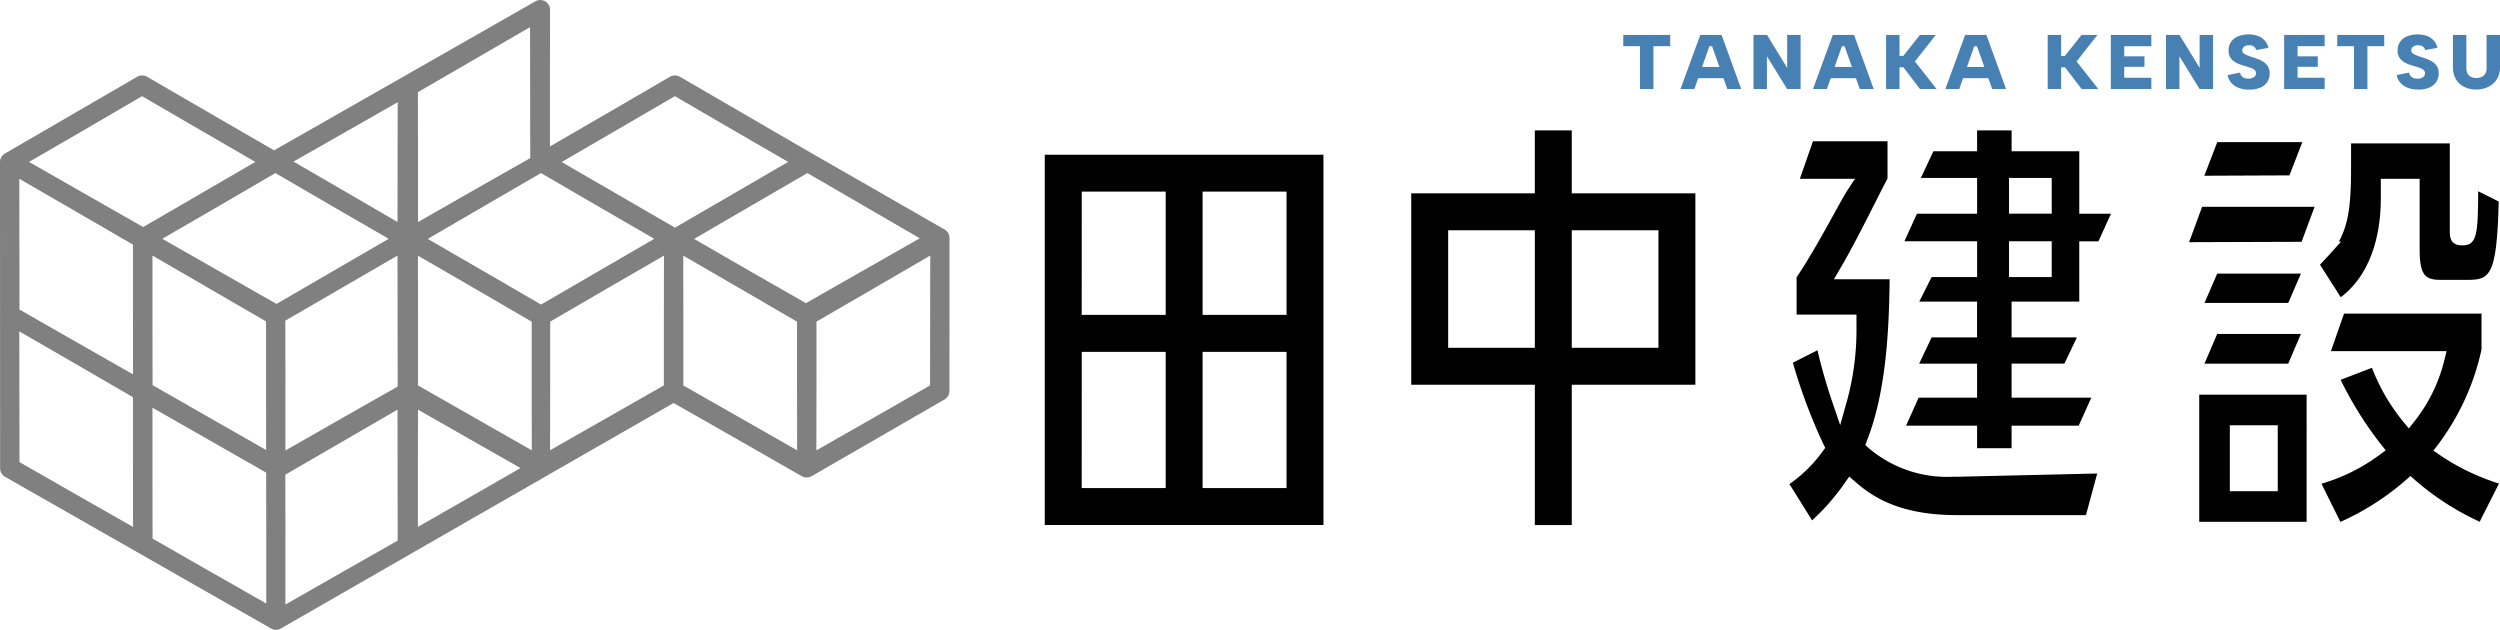 <svg xmlns="http://www.w3.org/2000/svg" xmlns:xlink="http://www.w3.org/1999/xlink" width="228.754" height="57.632" viewBox="0 0 228.754 57.632">
  <defs>
    <clipPath id="clip-path">
      <rect id="長方形_272" data-name="長方形 272" width="228.754" height="57.632" fill="none"/>
    </clipPath>
  </defs>
  <g id="グループ_773" data-name="グループ 773" transform="translate(0 0)">
    <g id="グループ_770" data-name="グループ 770">
      <g id="グループ_769" data-name="グループ 769" clip-path="url(#clip-path)">
        <path id="パス_12297" data-name="パス 12297" d="M339.194,57.081a12.817,12.817,0,0,0,3.015-2.962l.258-.353-.193-.392a50.057,50.057,0,0,1-2.769-7.4l2.25-1.137c.358,1.529.837,3.206,1.328,4.646l.751,2.2.631-2.237a24.752,24.752,0,0,0,.861-6.708V41.575h-5.479V38.156c1.2-1.774,2.508-4.141,3.463-5.874.525-.953.926-1.682,1.143-2.013l.733-1.12h-5.042l1.2-3.435h6.822v3.418c-.3.549-.717,1.379-1.161,2.257-.925,1.828-2.077,4.1-3.107,5.86l-.638,1.09h5.1c-.053,4.836-.35,10.327-2.049,14.7l-.181.465.371.335a11.069,11.069,0,0,0,7.671,2.569h.516l12.665-.295-1.031,3.809H354.526c-5.145,0-7.646-1.6-9.252-3l-.61-.53-.46.663a20.741,20.741,0,0,1-2.939,3.348ZM356.362,53.8V51.739h-6.5l1.151-2.562h5.348V46.062h-5.3l1.139-2.4h4.16V40.385h-5.289L352.2,38.14h4.164V34.866h-6.655l1.148-2.522h5.507V29.069H351.22l1.143-2.443h4V24.721h3.157v1.906h6.193v5.717h2.9l-1.148,2.522h-1.754v5.519h-6.193v3.274h5.974l-1.14,2.4h-4.834v3.116h7.293l-1.152,2.562h-6.141V53.8Zm2.919-15.663h3.91V34.866h-3.91Zm0-5.8h3.91V29.069h-3.91Z" transform="translate(-175.455 -12.787)"/>
        <path id="パス_12298" data-name="パス 12298" d="M416.133,39.2h10.292l-1.19,3.2-10.292.035Z" transform="translate(-214.637 -20.275)"/>
        <path id="パス_12299" data-name="パス 12299" d="M419.014,26.942H426.8l-1.181,3.041-7.789.033Z" transform="translate(-216.132 -13.936)"/>
        <path id="パス_12300" data-name="パス 12300" d="M439.752,38.284l.864-.923c.079-.084.153-.169.226-.256l.838-.93-.2,0c1.117-1.989,1.117-4.5,1.117-7.371V27.188h9.033v8.13c0,1.064.621,1.2,1.161,1.2,1.327,0,1.423-1.039,1.437-4.953l1.879.939c-.177,7.171-.876,7.171-3.156,7.171h-2.065c-1.4,0-2.015-.263-2.015-2.769V30.425h-3.552v1.835c0,2.349-.482,6.6-3.667,9Z" transform="translate(-227.47 -14.064)"/>
        <path id="パス_12301" data-name="パス 12301" d="M417.865,54.543l1.16-2.681h7.661l-1.159,2.681Z" transform="translate(-216.148 -26.826)"/>
        <path id="パス_12302" data-name="パス 12302" d="M440.032,75a16.777,16.777,0,0,0,5.28-2.611l.595-.446-.461-.583a33.18,33.18,0,0,1-3.66-5.867l2.865-1.1a18.03,18.03,0,0,0,2.808,4.863l.572.685.553-.7a14.6,14.6,0,0,0,2.675-5.474l.225-.9H440.9l1.2-3.435h12.578v3.286a22.307,22.307,0,0,1-3.941,8.652l-.46.6.625.431a20.456,20.456,0,0,0,5.373,2.583L454.51,78.48a24.614,24.614,0,0,1-5.859-3.765l-.474-.416-.477.413a23.887,23.887,0,0,1-5.934,3.783Z" transform="translate(-227.615 -30.74)"/>
        <path id="パス_12303" data-name="パス 12303" d="M417.861,66.014l1.162-2.721h7.662l-1.162,2.721Z" transform="translate(-216.146 -32.74)"/>
        <path id="パス_12304" data-name="パス 12304" d="M416.863,74.808h9.827V86.443h-9.827Zm2.8,8.835h4.386V77.608h-4.386Z" transform="translate(-215.63 -38.696)"/>
        <path id="パス_12305" data-name="パス 12305" d="M278.812,60.831V47.992H267.5V30.479h11.31V24.721h3.379v5.758H293.5V47.992H282.191V60.831Zm3.379-16.217h7.93V33.858h-7.93Zm-11.31,0h7.931V33.858h-7.931Z" transform="translate(-138.371 -12.787)"/>
        <path id="パス_12306" data-name="パス 12306" d="M198.035,29.325h25.5V63.207h-25.5Zm14.441,30.5h7.682V47.364h-7.682Zm-11.062,0H209.1V47.364h-7.682Zm11.062-15.843h7.682V32.7h-7.682Zm-11.062,0H209.1V32.7h-7.682Z" transform="translate(-102.437 -15.169)"/>
        <path id="パス_12307" data-name="パス 12307" d="M307.687,6.627h4.3V7.658h-1.539V11.57H309.22V7.658h-1.533Z" transform="translate(-159.157 -3.428)" fill="#4781b4"/>
        <path id="パス_12308" data-name="パス 12308" d="M321.43,7.658h-.247l-1.37,3.912h-1.271l1.808-4.943H322.3l1.794,4.943h-1.271Zm-1.567,1.893h2.881v1.031h-2.881Z" transform="translate(-164.772 -3.428)" fill="#4781b4"/>
        <path id="パス_12309" data-name="パス 12309" d="M336.687,6.627V11.57h-1.236l-1.843-2.994V11.57h-1.229V6.627h1.236l1.843,3.016V6.627Z" transform="translate(-171.93 -3.428)" fill="#4781b4"/>
        <path id="パス_12310" data-name="パス 12310" d="M346.546,7.658H346.3l-1.37,3.912h-1.271l1.808-4.943h1.949l1.794,4.943h-1.272Zm-1.567,1.893h2.881v1.031h-2.881Z" transform="translate(-177.764 -3.428)" fill="#4781b4"/>
        <path id="パス_12311" data-name="パス 12311" d="M357.5,6.627h1.229V8.548h.346l1.518-1.921h1.455L360.137,9.05l1.984,2.521H360.6l-1.519-1.991h-.353V11.57H357.5Z" transform="translate(-184.921 -3.428)" fill="#4781b4"/>
        <path id="パス_12312" data-name="パス 12312" d="M371.633,7.658h-.247l-1.37,3.912h-1.271l1.808-4.943H372.5L374.3,11.57h-1.272Zm-1.567,1.893h2.881v1.031h-2.881Z" transform="translate(-190.74 -3.428)" fill="#4781b4"/>
        <path id="パス_12313" data-name="パス 12313" d="M388.141,6.627h1.229V8.548h.346l1.518-1.921h1.455L390.782,9.05l1.984,2.521h-1.525l-1.519-1.991h-.353V11.57h-1.229Z" transform="translate(-200.773 -3.428)" fill="#4781b4"/>
        <path id="パス_12314" data-name="パス 12314" d="M403.813,7.658h-2.479v.925h1.85v.96h-1.85v1h2.479V11.57h-3.707V6.627h3.707Z" transform="translate(-206.962 -3.428)" fill="#4781b4"/>
        <path id="パス_12315" data-name="パス 12315" d="M414.872,6.627V11.57h-1.236l-1.843-2.994V11.57h-1.229V6.627H411.8l1.843,3.016V6.627Z" transform="translate(-212.373 -3.428)" fill="#4781b4"/>
        <path id="パス_12316" data-name="パス 12316" d="M423.382,10.013a.65.65,0,0,0,.145.329.6.6,0,0,0,.268.176,1.1,1.1,0,0,0,.35.053.83.83,0,0,0,.512-.138.43.43,0,0,0,.18-.357.376.376,0,0,0-.11-.282.876.876,0,0,0-.3-.18c-.129-.05-.279-.1-.448-.152-.188-.052-.379-.112-.572-.18a2.549,2.549,0,0,1-.537-.261,1.136,1.136,0,0,1-.537-1.049,1.293,1.293,0,0,1,.24-.79,1.477,1.477,0,0,1,.65-.491,2.49,2.49,0,0,1,.939-.166,2.421,2.421,0,0,1,.854.141,1.484,1.484,0,0,1,.96,1.088l-1.13.2a.471.471,0,0,0-.127-.254.6.6,0,0,0-.237-.145.857.857,0,0,0-.271-.045.835.835,0,0,0-.311.056.56.56,0,0,0-.229.162.374.374,0,0,0-.089.247.339.339,0,0,0,.1.255.941.941,0,0,0,.279.176c.118.052.248.1.389.149.193.061.391.126.593.2a2.715,2.715,0,0,1,.565.272,1.314,1.314,0,0,1,.42.424,1.209,1.209,0,0,1,.159.646,1.4,1.4,0,0,1-.2.749,1.427,1.427,0,0,1-.615.53,2.385,2.385,0,0,1-1.038.2,2.777,2.777,0,0,1-.95-.152,1.684,1.684,0,0,1-.689-.448,1.5,1.5,0,0,1-.353-.727Z" transform="translate(-218.411 -3.375)" fill="#4781b4"/>
        <path id="パス_12317" data-name="パス 12317" d="M436.668,7.658h-2.479v.925h1.85v.96h-1.85v1h2.479V11.57H432.96V6.627h3.707Z" transform="translate(-223.957 -3.428)" fill="#4781b4"/>
        <path id="パス_12318" data-name="パス 12318" d="M443.024,6.627h4.3V7.658h-1.539V11.57h-1.229V7.658h-1.533Z" transform="translate(-229.163 -3.428)" fill="#4781b4"/>
        <path id="パス_12319" data-name="パス 12319" d="M455.417,10.013a.649.649,0,0,0,.145.329.6.6,0,0,0,.268.176,1.1,1.1,0,0,0,.35.053.83.83,0,0,0,.512-.138.43.43,0,0,0,.18-.357.376.376,0,0,0-.11-.282.876.876,0,0,0-.3-.18c-.129-.05-.279-.1-.448-.152-.188-.052-.379-.112-.572-.18a2.548,2.548,0,0,1-.537-.261,1.136,1.136,0,0,1-.537-1.049,1.293,1.293,0,0,1,.24-.79,1.477,1.477,0,0,1,.65-.491,2.489,2.489,0,0,1,.939-.166,2.421,2.421,0,0,1,.854.141,1.484,1.484,0,0,1,.96,1.088l-1.13.2a.471.471,0,0,0-.127-.254.6.6,0,0,0-.237-.145.857.857,0,0,0-.271-.045.835.835,0,0,0-.311.056.56.56,0,0,0-.229.162.374.374,0,0,0-.089.247.339.339,0,0,0,.1.255A.94.94,0,0,0,456,8.4c.118.052.248.1.389.149.193.061.391.126.593.2a2.714,2.714,0,0,1,.565.272,1.314,1.314,0,0,1,.42.424,1.209,1.209,0,0,1,.159.646,1.4,1.4,0,0,1-.2.749,1.427,1.427,0,0,1-.615.53,2.385,2.385,0,0,1-1.038.2,2.777,2.777,0,0,1-.95-.152,1.685,1.685,0,0,1-.689-.448,1.5,1.5,0,0,1-.353-.727Z" transform="translate(-234.981 -3.375)" fill="#4781b4"/>
        <path id="パス_12320" data-name="パス 12320" d="M464.952,6.627h1.229V9.678a.974.974,0,0,0,.113.484.732.732,0,0,0,.318.3,1.058,1.058,0,0,0,.48.1,1.118,1.118,0,0,0,.494-.1.744.744,0,0,0,.329-.3.949.949,0,0,0,.116-.484V6.627h1.229V9.565a2.146,2.146,0,0,1-.176.9,1.827,1.827,0,0,1-.484.643,2.064,2.064,0,0,1-.7.385,2.677,2.677,0,0,1-.826.127,2.418,2.418,0,0,1-1.06-.23,1.827,1.827,0,0,1-.769-.685,2.082,2.082,0,0,1-.29-1.14Z" transform="translate(-240.505 -3.428)" fill="#4781b4"/>
      </g>
    </g>
    <path id="パス_12324" data-name="パス 12324" d="M26.117,49.246l-.009-5.812,5.012-2.906,5.251-3.044.009,6.134.009,5.849-5.021,2.851-5.251,3Zm12.121-6.391.009-5.371,4.69,2.676,4.69,2.667-4.7,2.7-4.69,2.685Zm-19.2,9.334L13.96,49.282l-.009-5.849V37.309l5,2.851,4.718,2.694.285.166.4.23.009,5.849v6.125ZM6.879,45.2,1.784,42.284l-.009-5.84L1.766,30.32,7.09,33.4l5.076,2.943v5.794l.009,6.079Zm16.985-4.3-.239-.138-4.773-2.722-4.892-2.8-.009-5.784V23.386l5.316,3.081,5.076,2.943v5.738l.009,6.023Zm2.253-5.748-.009-5.812L31.12,26.43l5.251-3.044.009,6.134.009,5.849-5.021,2.851-5.251,3Zm17.2,3.007-5.067-2.888v-5.8l-.009-6.079,5.334,3.09,5.076,2.952v5.757l.009,6.014Zm7.026-2.97V29.428l5.076-2.952,5.334-3.09-.009,6.079v5.8l-5.067,2.888L50.331,41.2Zm17.252,2.97-5.067-2.888v-5.8l-.009-6.079,5.334,3.09,5.076,2.952v5.757l.009,6.014ZM74.7,39.534l.009-4.984V29.428l5.076-2.943,5.334-3.1-.009,5.959L85.1,35.267l-5.076,2.906L74.7,41.208ZM6.879,31.239,1.784,28.324l-.009-5.84L1.766,16.36,7.09,19.441l5.076,2.943v5.794l.009,6.079ZM20.195,24.9,14.852,21.85l5.3-3.072L25.2,15.836l5.058,2.943,5.306,3.072L30.32,24.894,25.3,27.809Zm24.531.193L40.072,22.4l-.331-.193-.6-.349,5.278-3.072L49.5,15.836l5.058,2.943,5.306,3.072-5.3,3.081-5.058,2.934ZM71.243,26.31l-2.382-1.361L66.3,23.469l-2.786-1.609,5.325-3.1,5.04-2.924L78.9,18.751l5.26,3.053L78.83,24.839l-5.085,2.9ZM31.616,17.546l-4.764-2.759,4.782-2.722,4.755-2.713-.018,10.962ZM8,17.868,2.658,14.815l5.3-3.072L13,8.8l5.058,2.943,5.306,3.072-5.242,3.044L13.1,20.774Zm48.979.193-4.653-2.694L52,15.174l-.6-.349,5.279-3.072L61.752,8.8l5.058,2.943,5.306,3.072-5.3,3.081-5.058,2.934ZM38.247,14.245l-.009-5.812,5.012-2.906L48.5,2.483l.009,6.134.009,5.849L43.5,17.316l-5.251,3ZM49.337,0l-.23.064-.1.046L37.483,6.686,25.078,13.757l-5.876-3.4L13.445,7.017l-.1-.055-.221-.055h-.23l-.23.055-.1.055L.441,14.052l-.138.1-.11.129-.028.028-.018.018-.019.028-.009.028-.009.009L.1,14.42l-.028.046-.009.018-.037.11-.009.064L.009,14.7v.009L0,14.741v.083l.009,28.03.009.12.055.23.12.193.166.166.1.064L12.636,50.57l6.088,3.476,6.088,3.467.046.028.037.018.064.028.055.018.175.028.349-.037.156-.083,17.169-9.868,18.77-10.769,5.941,3.384,5.8,3.32.11.046.221.064.23-.009.221-.055.11-.055,12.157-7.017.1-.064.166-.166.119-.2.055-.221.009-.12.009-6.925V21.924l.009-.074-.009-.1-.009-.11-.055-.212-.11-.2-.166-.156-.1-.064-5.858-3.366-6.263-3.587L62.2,7.017l-.11-.055-.221-.055h-.23l-.23.055-.1.055L56,10.107,50.321,13.4V6.925L50.331.883l-.009-.12L50.266.543l-.12-.193L49.99.184l-.1-.064-.1-.055L49.567.009Z" transform="translate(0 0)" fill="gray"/>
  </g>
</svg>
